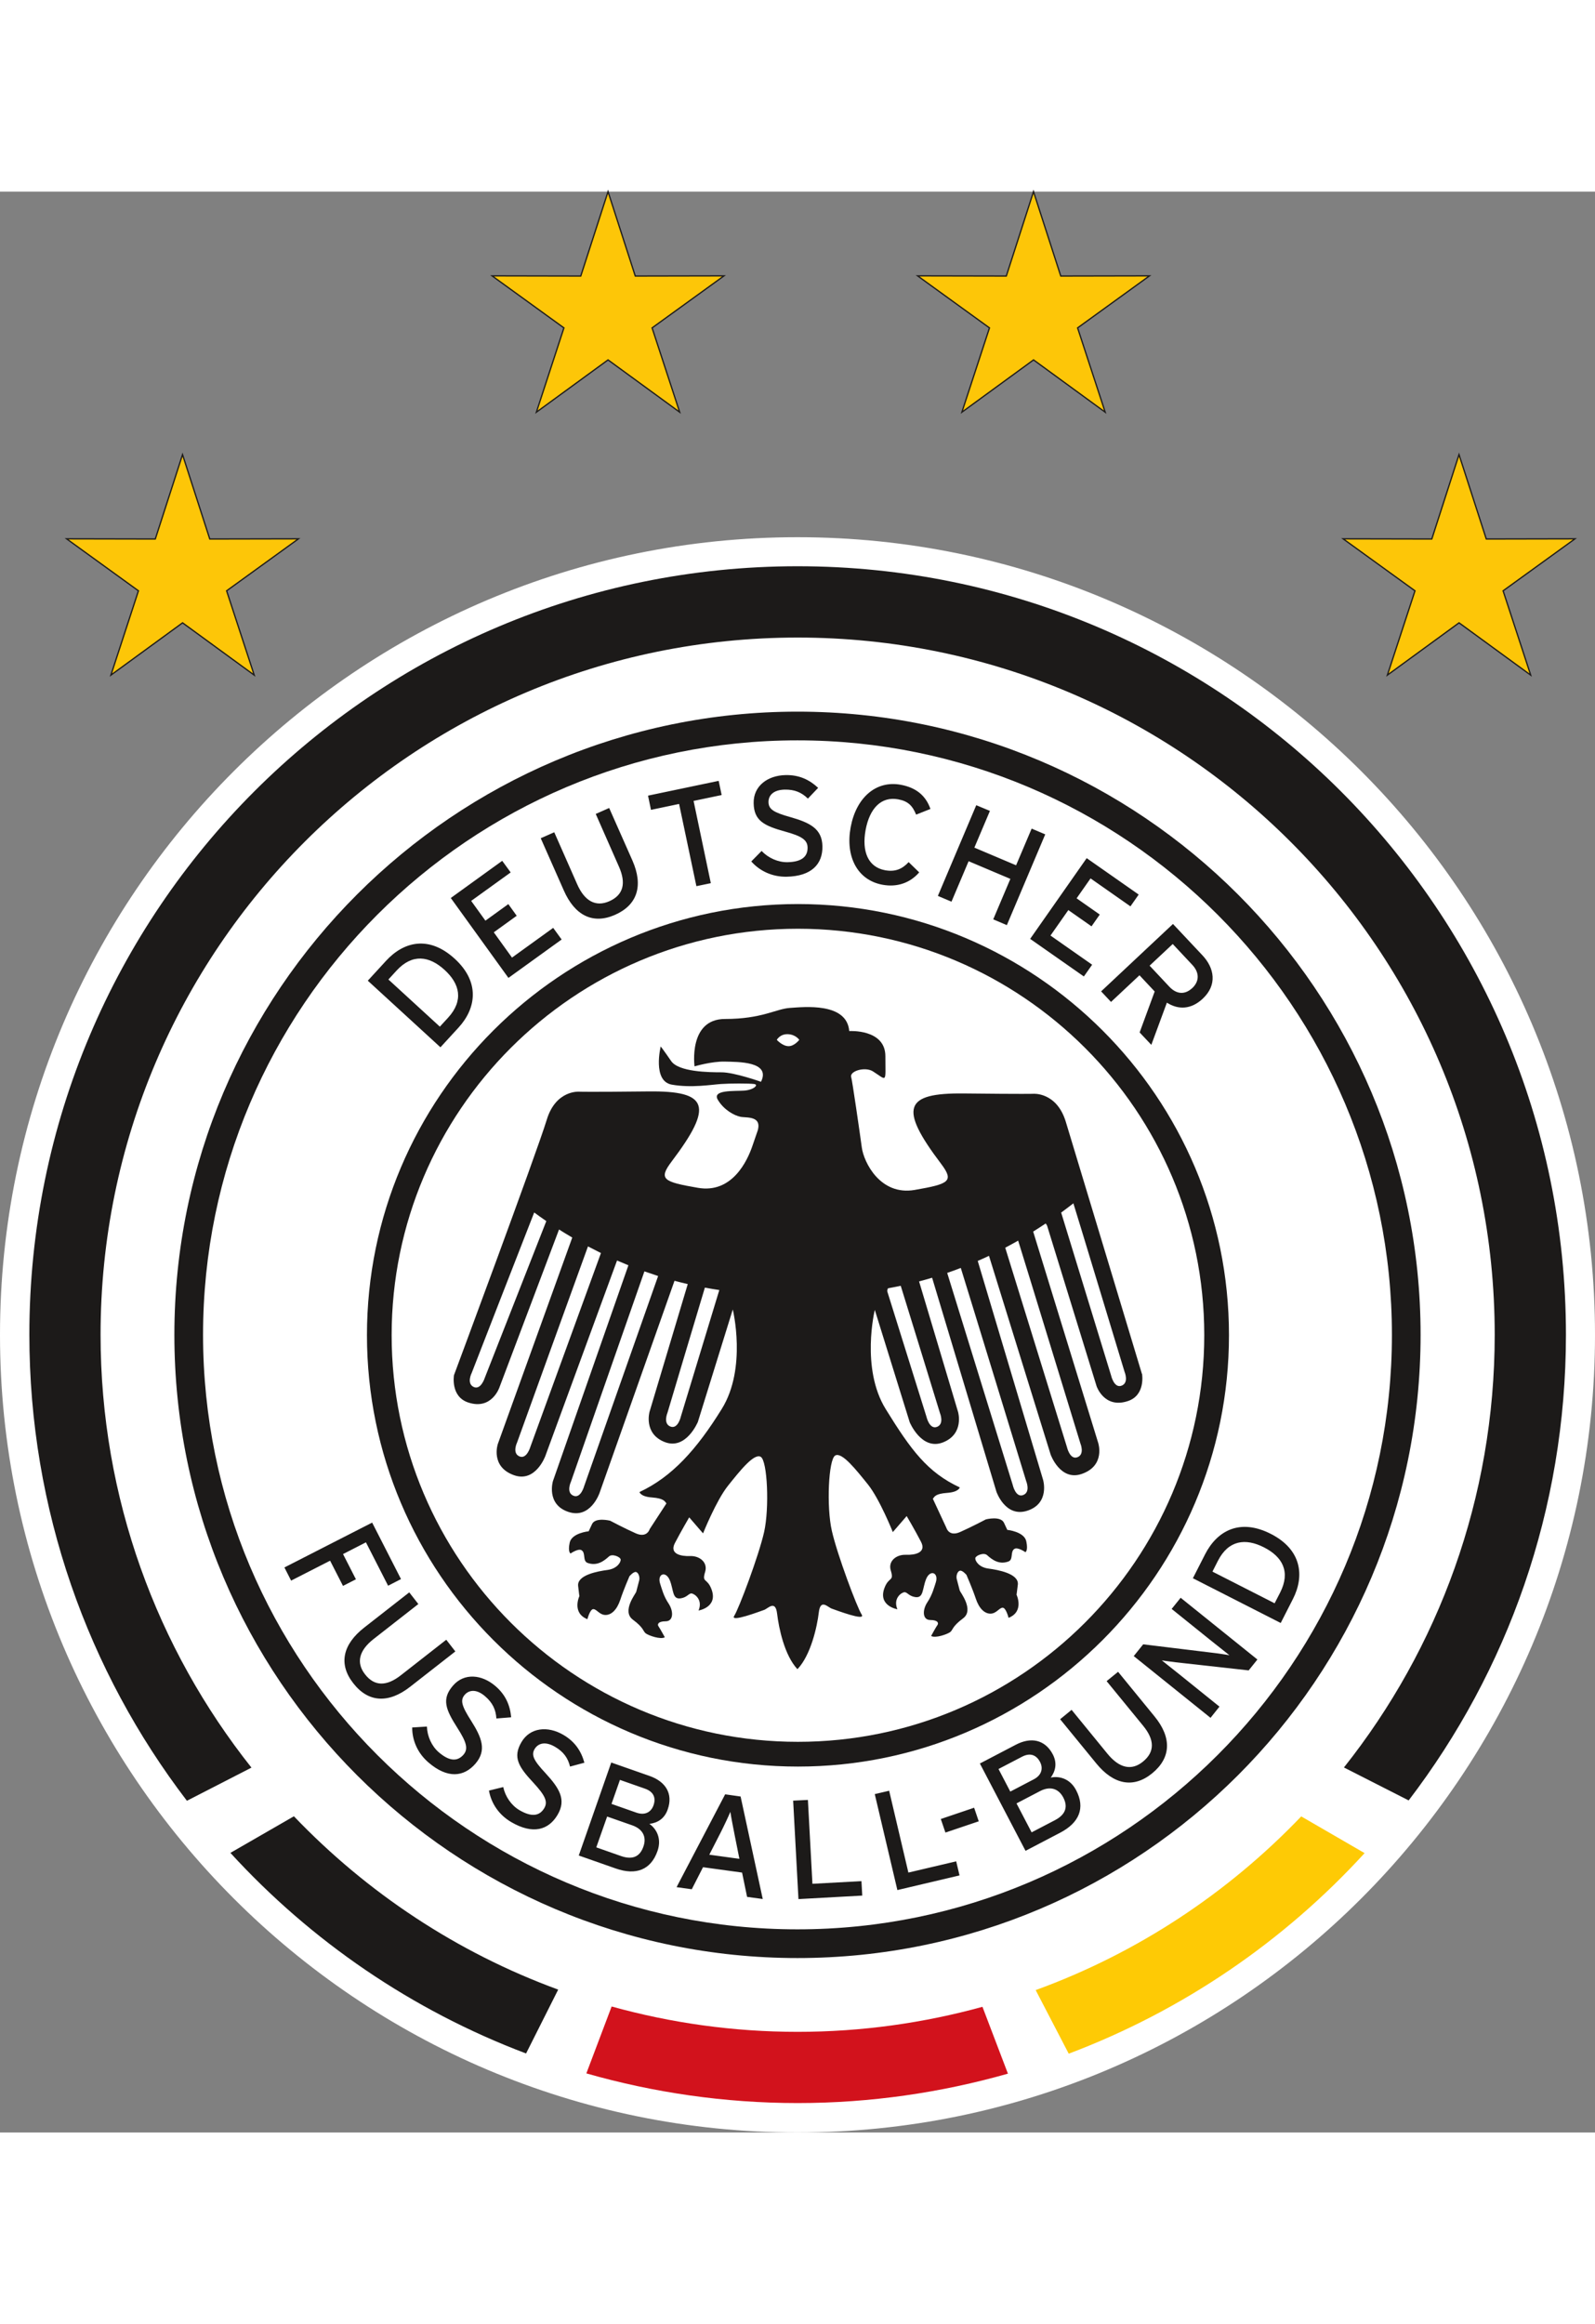 <svg height="2500" viewBox="155.72 99 531.8 647" width="1716" xmlns="http://www.w3.org/2000/svg"><rect x="155.72" y="99" width="531.8" height="647" fill="#808080" stroke="none"/><g clip-rule="evenodd" fill-rule="evenodd"><path d="m155.72 480.1c0-146.61 119.28-265.9 265.89-265.9 146.62 0 265.91 119.28 265.91 265.9s-119.29 265.9-265.91 265.9c-146.61 0-265.89-119.28-265.89-265.9zm0 0" fill="#fff"/><path d="m624.62 480.19c0 112.16-90.82 202.98-202.86 202.98-112.01 0-202.82-90.82-202.82-202.98 0-112.02 90.81-202.85 202.82-202.85 112.03 0 202.86 90.83 202.86 202.85zm0 0" fill="#fff"/><g fill="#1c1a19"><path d="m307.34 354.73c-8.55-7.83-16.98-5.79-22.93.71l-6.06 6.6 24.22 22.2 6.07-6.61c5.79-6.33 7.24-15.07-1.3-22.9zm-3.39 3.71c5.09 4.65 6.42 10.21 1.16 15.95l-2.74 2.97-17.15-15.72 2.72-2.97c5.27-5.73 10.92-4.88 16.01-.23zm21.29 2.67-19.22-26.64 17.15-12.39 2.82 3.87-13.17 9.49 4.75 6.59 7.64-5.52 2.79 3.89-7.64 5.51 6.07 8.43 13.73-9.91 2.82 3.88zm35.53-21.02c-7.44 3.27-13.41.17-17.06-8.12l-7.7-17.42 4.51-1.99 7.63 17.3c2.49 5.68 6.21 7.67 10.71 5.7 4.73-2.09 5.66-6.01 3.24-11.51l-7.75-17.6 4.48-1.98 7.75 17.5c3.7 8.42 1.66 14.82-5.81 18.12zm26.2-37.98 5.75 27.42-4.81 1-5.77-27.41-9.37 1.97-.99-4.74 23.56-4.93.99 4.73zm31 25.27c-4.77.08-8.95-1.91-11.76-5.09l3.44-3.5c2.25 2.37 5.51 3.8 8.61 3.75 4.59-.09 6.78-1.72 6.72-4.91-.05-2.54-1.99-3.79-7.53-5.31-6.97-1.93-10.36-3.6-10.45-9.49-.1-5.66 4.62-9.22 10.66-9.33 4.48-.09 7.88 1.5 10.84 4.25l-3.41 3.59c-2.11-2.08-4.48-3.06-7.71-3-3.85.07-5.46 1.98-5.43 4.18.05 2.31 1.58 3.4 7.27 4.98 6.51 1.86 10.59 3.85 10.71 9.7.12 5.92-3.56 10.02-11.96 10.18zm31.96 2.67c-8.35-1.54-12.4-9.39-10.58-19.19 1.81-9.77 8.37-15.67 16.72-14.13 5.25.98 8.38 3.75 9.87 8.06l-4.77 1.89c-1.19-2.94-2.66-4.49-5.98-5.1-5.63-1.04-9.51 2.97-10.86 10.2-1.33 7.27.87 12.4 6.5 13.44 3.38.61 5.7-.39 7.85-2.71l3.52 3.42c-3.06 3.54-7.37 5.03-12.27 4.12zm36.95 11.54 5.71-13.49-13.92-5.89-5.71 13.49-4.54-1.92 12.8-30.24 4.56 1.9-5.19 12.24 13.91 5.89 5.19-12.23 4.53 1.92-12.8 30.26zm12.31 6.51 18.85-26.91 17.34 12.14-2.75 3.93-13.3-9.32-4.65 6.64 7.72 5.41-2.75 3.93-7.73-5.42-5.95 8.49 13.89 9.72-2.76 3.92zm57.54 19.94c4.93-4.61 3.86-10.23-.05-14.41l-9.87-10.5-23.96 22.47 3.3 3.52 9.49-8.89 5.07 5.41-5.02 13.65 3.9 4.14 5.19-14.07c3.85 2.46 8.12 2.27 11.95-1.32zm-3.51-3.53c-2.6 2.43-5.4 1.92-7.64-.48l-6.56-7 7.71-7.22 6.55 6.99c2.28 2.44 2.45 5.36-.04 7.71zm-275.49 184.76-7.64 3.91 4.3 8.41-4.31 2.2-4.3-8.4-13 6.64-2.23-4.39 29.25-14.95 9.62 18.83-4.3 2.21zm-4.23 46.96c-5.01-6.39-3.48-12.96 3.65-18.54l15.02-11.74 3.03 3.89-14.9 11.65c-4.87 3.81-5.91 7.9-2.87 11.78 3.16 4.07 7.19 4.03 11.93.32l15.15-11.85 3.03 3.9-15.07 11.78c-7.24 5.66-13.96 5.25-18.97-1.19zm25.05 26.4c-3.63-3.13-5.41-7.38-5.4-11.64l4.91-.31c.11 3.25 1.58 6.51 3.93 8.55 3.47 2.98 6.18 3.23 8.28.81 1.63-1.93 1.01-4.14-2.08-8.96-3.9-6.11-5.29-9.59-1.45-14.03 3.7-4.31 9.59-3.8 14.18.15 3.37 2.9 4.86 6.36 5.23 10.39l-4.93.4c-.18-2.96-1.28-5.27-3.74-7.38-2.91-2.53-5.39-2.16-6.83-.5-1.49 1.75-1.09 3.58 2.1 8.56 3.63 5.73 5.31 9.92 1.49 14.38-3.85 4.46-9.34 5.06-15.69-.42zm27.6 19.88c-4.14-2.43-6.67-6.29-7.4-10.49l4.76-1.17c.68 3.19 2.72 6.12 5.4 7.7 3.96 2.31 6.67 2.05 8.29-.69 1.27-2.18.24-4.25-3.64-8.46-4.95-5.3-6.95-8.48-3.98-13.53 2.88-4.9 8.76-5.47 13.98-2.42 3.85 2.26 5.93 5.38 7.01 9.28l-4.79 1.29c-.69-2.87-2.2-4.95-4.99-6.58-3.32-1.95-5.68-1.16-6.82.73-1.15 1.98-.42 3.72 3.63 8.04 4.58 5 7.02 8.8 4.04 13.87-2.98 5.09-8.25 6.68-15.49 2.43zm44.1 8.16c-1.06 3.08-3.3 4.62-7.44 3.19l-8.28-2.91 3.62-10.27 8.4 2.94c3.5 1.24 4.82 3.87 3.7 7.05zm4.69 1.5c1.51-4.29-.5-7.53-2.7-9.05 2.65-.31 5.03-1.67 6.11-4.82 1.84-5.2-.67-9.27-6.07-11.16l-12.76-4.47-10.83 31 12.31 4.32c6.76 2.37 11.74.48 13.94-5.82zm-1.33-15.23c-.71 2.04-2.61 3.51-5.68 2.45l-8.32-2.92 2.81-8.01 8.32 2.92c3.1 1.07 3.69 3.27 2.87 5.56zm36.42 31.23-7.38-34.17-5.15-.73-16.2 30.95 5.07.7 3.75-7.35 13.02 1.79 1.67 8.1zm-7.78-13.39-10.04-1.38 3.63-7.08c1.17-2.29 2.84-5.86 3.4-7.21.18 1.44.97 5.41 1.44 7.82zm19.69 13.42-1.77-32.82 4.92-.24 1.51 27.96 16.34-.89.27 4.82zm32.98-3.01-7.54-31.99 4.8-1.12 6.41 27.28 15.94-3.75 1.11 4.69zm16.02-19.17-1.54-4.52 11.11-3.76 1.54 4.53zm39.28-11.72c1.5 2.87 1.1 5.56-2.76 7.59l-7.78 4.06-5.04-9.65 7.9-4.13c3.3-1.7 6.1-.84 7.68 2.13zm4.3-2.4c-2.11-4.04-5.84-4.77-8.46-4.21 1.58-2.14 2.21-4.82.67-7.76-2.58-4.9-7.25-5.84-12.32-3.19l-11.98 6.26 15.22 29.11 11.58-6.06c6.34-3.32 8.38-8.25 5.29-14.15zm-12.03-9.43c.99 1.89.77 4.31-2.09 5.8l-7.83 4.09-3.93-7.53 7.82-4.08c2.89-1.52 4.89-.44 6.03 1.72zm37.4 3.79c-6.3 5.14-12.9 3.74-18.63-3.26l-12.07-14.76 3.82-3.13 11.96 14.64c3.93 4.8 8.04 5.74 11.85 2.61 3.99-3.26 3.86-7.28.06-11.92l-12.19-14.9 3.82-3.11 12.12 14.83c5.84 7.11 5.56 13.82-.74 19zm32.16-34.3-24.28-2.7c-1.45-.16-3.69-.5-4.67-.63.94.77 4.52 3.58 5.95 4.73l13.26 10.68-2.98 3.73-25.6-20.58 3.15-3.92 23.43 2.85c1.59.17 4.37.62 5.32.78-.95-.77-4.63-3.66-6.06-4.81l-13.2-10.62 3-3.72 25.59 20.58zm7.4-45.5c-10.35-5.27-17.91-1.06-21.93 6.79l-4.07 7.99 29.28 14.92 4.07-7.99c3.91-7.64 2.96-16.44-7.35-21.71zm-2.31 4.48c6.17 3.13 8.93 8.12 5.4 15.07l-1.84 3.58-20.73-10.56 1.83-3.61c3.53-6.92 9.22-7.6 15.34-4.48zm0 0"/><path d="m286.3 480.2c0-74.68 60.77-135.48 135.45-135.48 74.7 0 135.49 60.8 135.49 135.48 0 74.77-60.79 135.57-135.49 135.57-74.68.01-135.45-60.79-135.45-135.57zm-8.23 0c0 79.31 64.47 143.82 143.69 143.82 79.25 0 143.72-64.51 143.72-143.82 0-79.23-64.48-143.71-143.72-143.71-79.23 0-143.69 64.48-143.69 143.71zm0 0"/><path d="m421.67 223.88c-141.49 0-256.16 114.69-256.16 256.14 0 58.44 19.59 112.31 52.53 155.4l21.52-11.05c-31.48-39.65-50.31-89.79-50.31-144.33 0-128.35 104.05-232.39 232.42-232.39 128.35 0 232.41 104.05 232.41 232.39 0 54.53-18.81 104.66-50.27 144.28l21.58 10.98c32.91-43.07 52.44-96.89 52.44-155.28-.01-141.45-114.7-256.14-256.16-256.14zm-167.96 416.71-21.17 12.2c26.89 29.41 60.58 52.52 98.58 66.87l10.71-21.29c-33.74-12.34-63.76-32.31-88.12-57.78zm0 0"/></g><path d="m610.7 652.87-21.13-12.24c-24.45 25.56-54.64 45.58-88.54 57.9l11.02 21.2c38.01-14.34 71.74-37.43 98.65-66.86zm0 0" fill="#feca05"/><path d="m421.67 712.45c-21.5 0-42.27-2.97-62.02-8.45l-8.43 22.3c22.39 6.39 46.01 9.89 70.45 9.89 24.32 0 47.82-3.48 70.11-9.8l-8.49-22.28c-19.63 5.39-40.27 8.34-61.62 8.34zm0 0" fill="#d2121c"/><path d="m213.86 480.1c0 114.56 93.21 207.75 207.75 207.75 114.58 0 207.76-93.19 207.76-207.75 0-114.55-93.18-207.75-207.76-207.75-114.54.01-207.75 93.2-207.75 207.75zm9.56 0c0-109.28 88.92-198.18 198.18-198.18 109.29 0 198.21 88.91 198.21 198.18 0 109.29-88.92 198.18-198.21 198.18-109.26.01-198.18-88.89-198.18-198.18zm0 0" fill="#1c1a19"/><path d="m529.69 497.04c-2.52.99-3.51-3.38-3.51-3.38l-16.65-54.32c1.35-.99 2.71-2.03 4.08-3.09 0 .04.01.05.01.06.45 1.31 17.04 56.09 17.04 56.09s1.56 3.65-.97 4.64zm-13.76 19.22s1.55 3.64-.96 4.63c-2.53.98-3.51-3.37-3.51-3.37l-20.58-66.47c1.43-.74 2.86-1.55 4.31-2.36 1.42 4.47 20.74 67.57 20.74 67.57zm-18.06 12.61s1.53 3.64-1 4.63-3.49-3.37-3.49-3.37l-21.85-70.68c1.5-.51 3.02-1.06 4.53-1.66 2.38 7.59 21.81 71.08 21.81 71.08zm-28.76-22.72s1.54 3.65-.98 4.63c-2.53.96-3.51-3.37-3.51-3.37l-12.98-41.51s-.29-.53.16-1.32c1.37-.24 2.77-.53 4.24-.83.82 2.54 13.07 42.4 13.07 42.4zm-50.59-122.29c-1.99-.08-3.8-2.1-3.8-2.1s1.06-1.99 3.7-1.89c2.63.11 3.79 1.89 3.79 1.89s-1.69 2.21-3.69 2.1zm-35.78 123.44s-.95 4.35-3.49 3.37c-2.53-.98-.98-4.61-.98-4.61s9.86-33.08 12.47-41.71c1.66.33 3.26.58 4.81.81zm-32.24 23.2s-1.15 4.31-3.63 3.21c-2.48-1.06-.79-4.64-.79-4.64s20.73-59.41 24.5-70.13c1.53.54 3.07 1.06 4.57 1.55zm-17.94-13.08s-1.21 4.29-3.69 3.18c-2.47-1.1-.73-4.66-.73-4.66s20.35-56.37 23.62-65.32c1.46.76 2.9 1.5 4.33 2.21zm-15.18-23.05s-1.31 4.26-3.76 3.09c-2.43-1.19-.61-4.7-.61-4.7s18.93-48.7 20.82-53.45c1.34.99 2.7 1.94 4.04 2.87zm219.08-1.24s-21.85-72.45-25.39-84.08c-3.04-9.94-10.81-9.31-10.81-9.31s-2.56.12-23.16-.11c-19.85-.21-21.77 4.74-7.65 23.39 4.48 5.93 2.74 6.77-8.75 8.77-11.49 1.99-16.98-9.22-17.64-14.15-.67-4.96-3.21-22.51-3.52-23.37-.75-2.1 4.63-3.68 7.25-1.99 4.81 3.07 4.13 4.06 4.13-5.07 0-9.14-12.05-8.38-12.05-8.38-.79-9.66-15.21-8.01-19.84-7.71-4.62.32-9.26 3.68-21.58 3.68-12.31 0-10.16 15.8-10.16 15.8s5.73-1.7 10.07-1.59c4.31.11 15.48-.11 12.09 6.73 0 0-8.93-3.16-13.14-3.16s-14.32-.1-16.83-3.77c-2.53-3.68-3.47-4.85-3.47-4.85s-2.85 11.57 3.69 12.73c6.52 1.16 13.25 0 16.4-.21 3.15-.22 9.37-.22 11.04 0 1.69.21-.11 1.99-3.37 2.21-3.25.21-10.72-.32-8.72 3.04 1.99 3.37 5.47 5.26 7.56 5.68 2.11.43 7.89-.53 5.36 5.68l-1.42 4.14c-1.63 4.73-6.67 15.86-18.16 13.85-11.49-1.98-13.21-2.82-8.77-8.72 14.13-18.67 12.24-23.62-7.64-23.41-20.58.23-23.14.09-23.14.09s-7.78-.64-10.81 9.32c-3.56 11.62-30.95 85.19-30.95 85.19s-1.22 7.12 4.75 9.1c7.84 2.6 10.39-4.99 10.39-4.99l19.89-52.68c1.48.93 2.93 1.83 4.41 2.69l-24.83 68.85s-2.54 7.6 5.47 10.39c7.17 2.49 10.39-6.44 10.39-6.44l23.9-65.15c1.27.53 2.54 1.08 3.79 1.59l-25.17 71.97s-2.32 7.72 5.12 10.23c7.43 2.53 10.43-6.31 10.43-6.31l24.99-70.72c1.49.39 2.95.76 4.41 1.1-.03.08-.03.13-.03.13l-12.7 42.43s-2.1 7.29 5.04 10.09c7.16 2.81 11.08-6.73 11.08-6.73l11.63-37.45s4.77 19.5-3.64 33.1c-8.42 13.62-16.66 22.71-27.46 27.75 0 0 .29 1.55 4.21 1.81 3.92.31 4.2 1.29 4.77 1.98l-5.58 8.56s-.85 3.09-4.64 1.42c-3.8-1.69-8.55-4.21-8.55-4.21s-4.92-1.25-6.03 1.12l-1.12 2.4s-5.61.55-6.33 3.76c-.69 3.24.29 3.65.29 3.65s2.54-1.78 3.64-1.1c1.5.89.29 3.59 2.03 4.24 3.14 1.12 5.44-.62 7.11-2.14 1.09-1.03 3.79.12 3.91.97.15.84-1.12 3.08-4.35 3.51-3.22.43-10.23 1.67-9.82 5.34.35 3.08.4 3.35.43 3.37-.05.06-2.62 5.62 2.66 7.71 0 0 .85-3.36 1.97-3.36s2.09 1.95 4.07 1.95c1.97 0 3.79-1.69 4.92-5.05 1.1-3.37 3.06-7.86 3.06-7.86s1.41-1.67 2.25-1.4c.84.29 1.27 1.83.99 2.81-.28 1-.84 3.22-.99 3.8-.13.54-4.9 6.45-1.11 9.27 3.77 2.78 3.36 3.91 4.33 4.59.99.72 4.91 2.1 6.32 1.27 0 0-1.69-3.08-2.11-3.64s-.27-1.68 2.38-1.68c2.67 0 2.67-3.37 1-5.9-1.7-2.52-2.27-4.96-2.82-6.6-1.09-3.31 1.88-4.49 3.24-1.12 1.29 3.26.77 6.43 3.65 5.96 2.14-.33 2.65-1.74 3.63-1.62.99.15 3.77 2.09 2.28 5.69 0 0 6.56-1.08 4.32-7.07-1.48-3.98-3.3-1.99-2.11-5.88.91-3.07-1.82-5.34-5.05-5.21-3.03.12-6.96-.68-5.04-4.35 2.02-3.88 4.76-8.55 4.76-8.55l4.62 5.34s4.37-10.93 8.29-15.85c3.92-4.9 8.7-10.96 10.93-9.67 2.25 1.26 2.93 17.11 1.13 25.1-1.82 7.99-8.42 25.53-9.96 27.91-1.55 2.37 8.69-1.54 9.96-1.97 1.26-.42 3.79-3.51 4.34 1.27.57 4.76 2.43 13.83 6.77 18.48l.11-.11c4.35-4.63 6.46-14.02 7.02-18.8.55-4.76 3.06-1.67 4.35-1.26 1.25.42 11.49 4.35 9.94 1.95-1.54-2.37-8.13-19.91-9.94-27.9-1.83-7.99-1.13-23.87 1.13-25.11 2.24-1.26 6.98 4.79 10.92 9.67 3.92 4.91 8.28 15.86 8.28 15.86l4.62-5.34s2.76 4.67 4.77 8.56c1.91 3.65-2.01 4.47-5.04 4.35-3.24-.12-5.97 2.14-5.04 5.19 1.17 3.9-.63 1.93-2.11 5.9-2.22 5.99 4.32 7.07 4.32 7.07-1.49-3.61 1.28-5.54 2.27-5.68.99-.13 1.5 1.28 3.64 1.61 2.88.45 2.36-2.71 3.65-5.96 1.34-3.37 4.32-2.2 3.23 1.13-.55 1.65-1.13 4.07-2.81 6.59-1.67 2.52-1.67 5.89.99 5.89s2.81 1.11 2.39 1.67c-.44.57-2.11 3.65-2.11 3.65 1.41.84 5.33-.56 6.32-1.27.98-.7.56-1.81 4.35-4.62 3.77-2.81-.99-8.7-1.13-9.26-.15-.57-.71-2.8-.99-3.79-.27-.99.13-2.51.99-2.8.84-.29 2.24 1.38 2.24 1.38s1.97 4.51 3.09 7.85c1.11 3.38 2.96 5.07 4.9 5.07 1.98 0 2.95-1.98 4.08-1.98s1.97 3.38 1.97 3.38c5.29-2.1 2.7-7.64 2.66-7.71 0-.02.06-.3.43-3.37.4-3.66-6.6-4.92-9.82-5.35-3.24-.42-4.48-2.66-4.36-3.49.15-.85 2.82-1.98 3.93-.98 1.67 1.5 3.95 3.26 7.09 2.12 1.76-.62.54-3.32 2.04-4.22 1.1-.67 3.64 1.11 3.64 1.11s.98-.43.29-3.65c-.71-3.22-6.33-3.79-6.33-3.79l-1.11-2.38c-1.13-2.37-6.03-1.11-6.03-1.11s-4.78 2.53-8.56 4.2c-3.77 1.69-4.61-1.4-4.61-1.4l-4.5-9.67c.55-.71.84-1.69 4.76-1.97s4.21-1.82 4.21-1.82c-10.81-5.04-16.27-12.48-24.68-26.09-8.42-13.6-3.65-33.09-3.65-33.09l11.64 37.45s3.93 9.52 11.09 6.72c7.14-2.81 5.05-10.09 5.05-10.09l-12.99-43.48s0-.03-.02-.1c1.43-.37 2.87-.78 4.34-1.22l21.44 71.32s3.01 8.83 10.44 6.3c7.43-2.52 5.12-10.25 5.12-10.25l-21.79-72.98c1.25-.53 2.49-1.1 3.74-1.69.03.02.03.06.03.06l20.54 66.19s3.21 8.95 10.38 6.45c8.01-2.78 5.47-10.37 5.47-10.37l-21.67-70.4v-.02c1.38-.88 2.77-1.75 4.16-2.69.4.43.53.9.53.9l16.45 53.34s2.54 7.57 10.41 4.96c5.97-1.95 4.75-9.06 4.75-9.06h-.04zm0 0" fill="#1c1a19"/><path d="m500.31 99 9.09 28.14 29.57-.06-23.96 17.34 9.2 28.1-23.89-17.43-23.89 17.43 9.2-28.1-23.96-17.34 29.57.06zm0 0" fill="#fdc608"/></g><path d="m500.31 99 9.09 28.14 29.57-.06-23.96 17.34 9.2 28.1-23.89-17.43-23.89 17.43 9.2-28.1-23.96-17.34 29.57.06zm0 0" fill="none" stroke="#1c1a19" stroke-width=".425"/><path clip-rule="evenodd" d="m216.58 186.66 9.08 28.14 29.57-.06-23.95 17.33 9.2 28.1-23.89-17.43-23.89 17.43 9.18-28.1-23.95-17.33 29.57.06zm0 0" fill="#fdc608" fill-rule="evenodd"/><path d="m216.58 186.66 9.08 28.14 29.57-.06-23.95 17.33 9.2 28.1-23.89-17.43-23.89 17.43 9.18-28.1-23.95-17.33 29.57.06zm0 0" fill="none" stroke="#1c1a19" stroke-width=".425"/><path clip-rule="evenodd" d="m358.45 99 9.08 28.14 29.58-.06-23.97 17.34 9.2 28.1-23.89-17.43-23.89 17.43 9.18-28.1-23.95-17.34 29.57.06zm0 0" fill="#fdc608" fill-rule="evenodd"/><path d="m358.45 99 9.08 28.14 29.58-.06-23.97 17.34 9.2 28.1-23.89-17.43-23.89 17.43 9.18-28.1-23.95-17.34 29.57.06zm0 0" fill="none" stroke="#1c1a19" stroke-width=".425"/><path clip-rule="evenodd" d="m642.18 186.66 9.09 28.14 29.57-.06-23.96 17.33 9.2 28.1-23.89-17.43-23.89 17.43 9.2-28.1-23.96-17.33 29.57.06zm0 0" fill="#fdc608" fill-rule="evenodd"/><path d="m642.18 186.66 9.09 28.14 29.57-.06-23.96 17.33 9.2 28.1-23.89-17.43-23.89 17.43 9.2-28.1-23.96-17.33 29.57.06zm0 0" fill="none" stroke="#1c1a19" stroke-width=".425"/></svg>